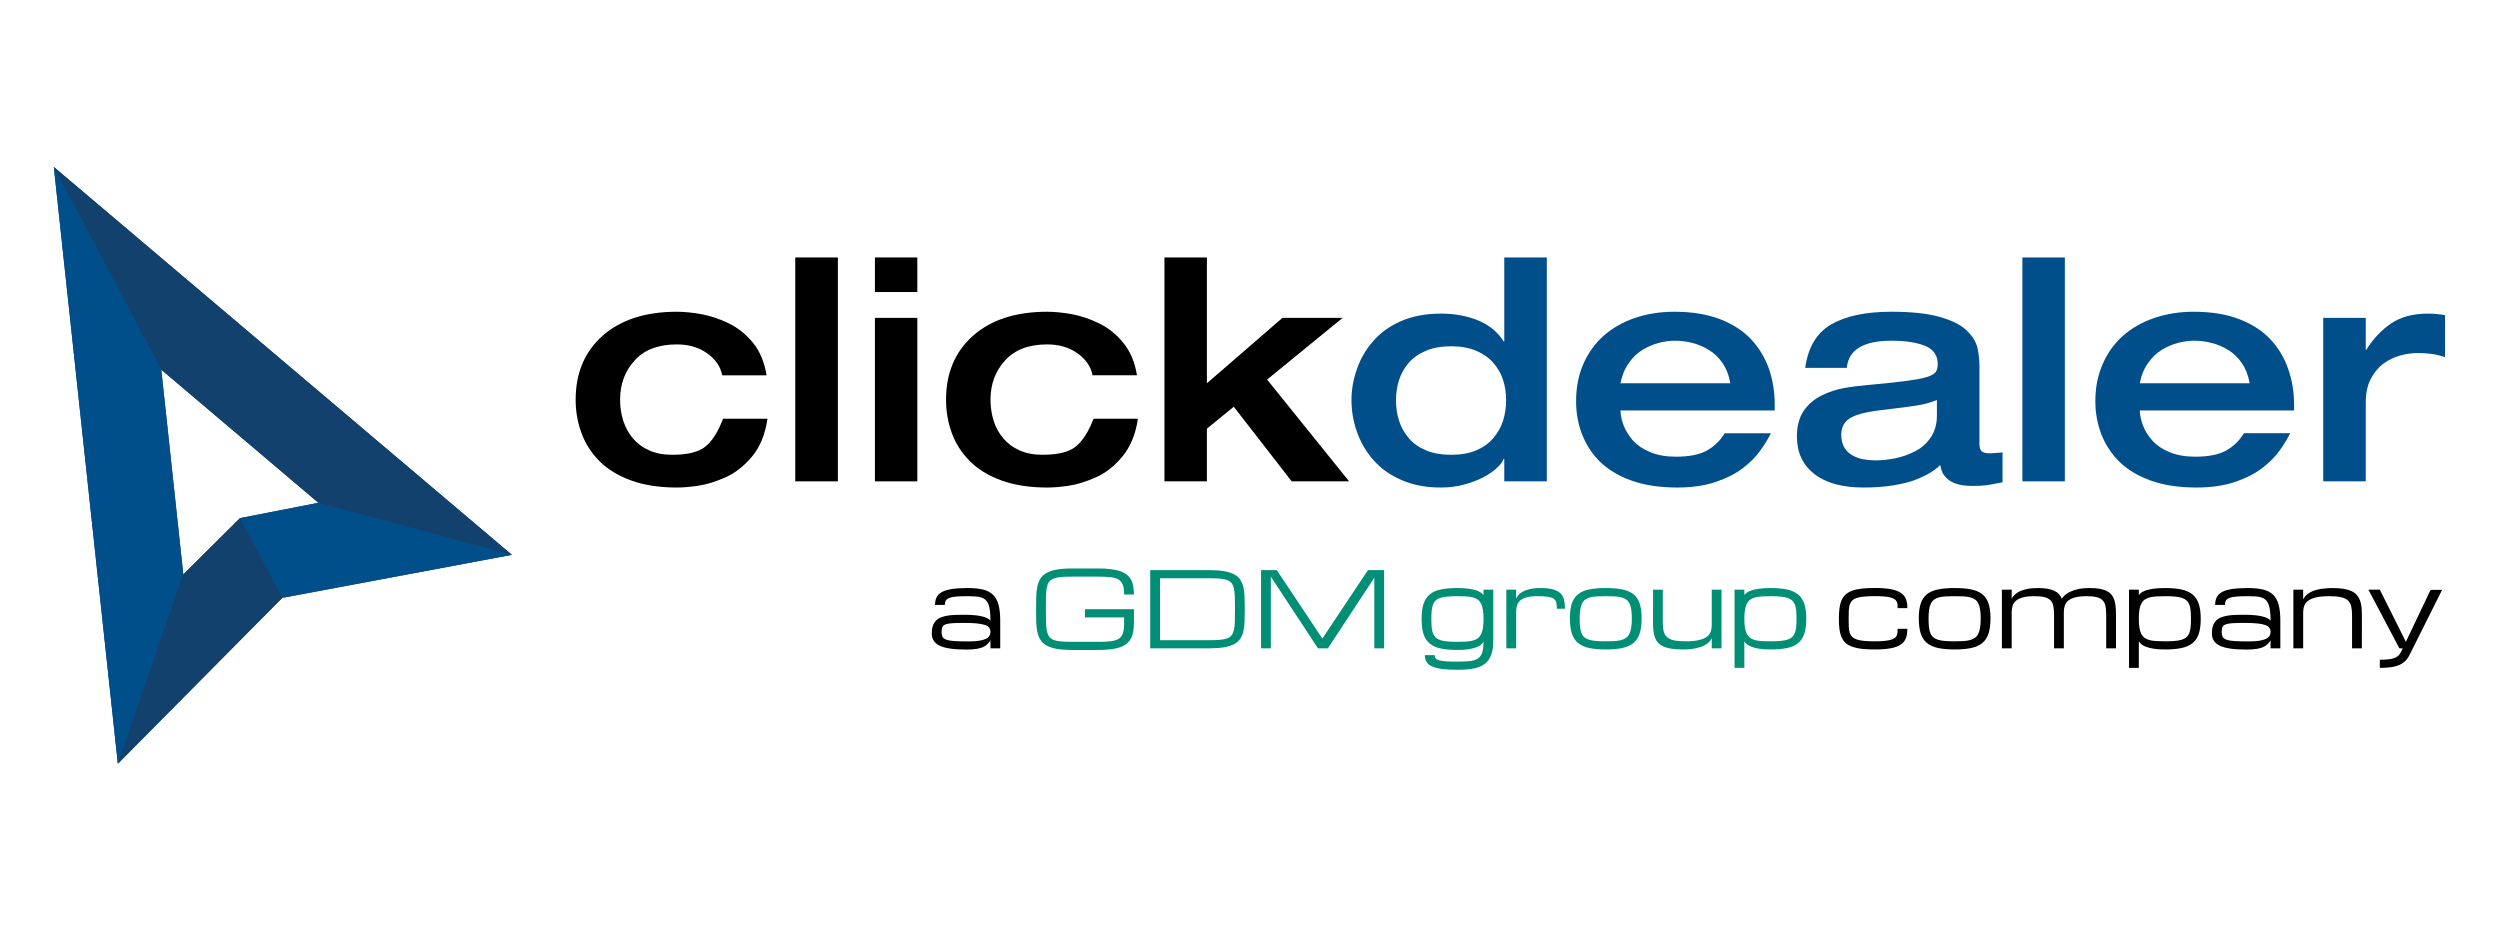 <?xml version="1.0" encoding="UTF-8" standalone="no"?> <svg xmlns:dc="http://purl.org/dc/elements/1.1/" xmlns:cc="http://creativecommons.org/ns#" xmlns:rdf="http://www.w3.org/1999/02/22-rdf-syntax-ns#" xmlns:svg="http://www.w3.org/2000/svg" xmlns="http://www.w3.org/2000/svg" viewBox="0 0 1365.333 509.333" height="509.333" width="1365.333" xml:space="preserve" id="svg2">  <defs id="defs6"> <clipPath id="clipPath18" clipPathUnits="userSpaceOnUse"> <path id="path16" d="M 0,382 H 1024 V 0 H 0 Z"></path> </clipPath> </defs> <g transform="matrix(1.333,0,0,-1.333,0,509.333)" id="g10"> <g id="g12"> <g clip-path="url(#clipPath18)" id="g14"> <g transform="translate(396.482,119.305)" id="g20"> <path id="path22" style="fill:#000000;fill-opacity:1;fill-rule:nonzero;stroke:none" d="M 0,0 C 1.766,0 3.245,0.082 4.435,0.247 5.625,0.413 6.58,0.66 7.304,0.988 8.027,1.319 8.542,1.73 8.847,2.226 9.154,2.719 9.307,3.294 9.307,3.953 9.307,4.612 9.13,5.171 8.775,5.631 8.42,6.091 7.829,6.466 7.001,6.754 6.174,7.041 5.078,7.249 3.714,7.381 2.351,7.51 0.667,7.577 -1.335,7.577 -3.338,7.577 -4.956,7.542 -6.187,7.473 -7.417,7.405 -8.368,7.247 -9.035,7 -9.703,6.752 -10.151,6.39 -10.382,5.909 c -0.229,-0.48 -0.343,-1.132 -0.343,-1.956 0,-0.824 0.121,-1.492 0.365,-2.006 0.243,-0.515 0.741,-0.916 1.492,-1.205 C -8.117,0.454 -7.035,0.26 -5.624,0.155 -4.212,0.053 -2.338,0 0,0 M 9.307,0.462 C 9.265,0.294 8.952,-0.125 8.369,-0.792 7.95,-1.293 7.394,-1.733 6.698,-2.116 6.002,-2.499 5.074,-2.798 3.913,-3.013 2.75,-3.228 1.224,-3.336 -0.668,-3.336 c -2.518,0 -4.667,0.127 -6.448,0.385 -1.781,0.258 -3.234,0.653 -4.36,1.189 -1.128,0.536 -1.951,1.221 -2.473,2.056 -0.522,0.835 -0.783,1.828 -0.783,2.983 0,1.21 0.143,2.236 0.428,3.078 0.284,0.843 0.702,1.547 1.252,2.12 0.55,0.569 1.214,1.013 1.992,1.334 0.779,0.32 1.666,0.563 2.661,0.731 0.995,0.166 2.083,0.272 3.266,0.313 1.182,0.043 2.441,0.062 3.778,0.062 1.904,0 3.498,-0.081 4.778,-0.24 1.279,-0.159 2.326,-0.362 3.14,-0.606 C 7.376,9.826 7.992,9.565 8.41,9.287 8.827,9.009 9.125,8.753 9.307,8.516 c 0,1.557 -0.066,2.885 -0.199,3.985 C 8.977,13.6 8.76,14.518 8.462,15.256 8.162,15.993 7.776,16.58 7.304,17.018 6.83,17.456 6.25,17.787 5.561,18.01 4.874,18.232 4.069,18.375 3.152,18.437 2.233,18.5 1.182,18.53 0,18.53 -1.835,18.53 -3.36,18.485 -4.57,18.396 -5.779,18.305 -6.74,18.127 -7.449,17.863 -8.158,17.6 -8.661,17.233 -8.951,16.767 -9.244,16.302 -9.39,15.692 -9.39,14.941 h -4.006 c 0,1.267 0.226,2.337 0.679,3.214 0.45,0.878 1.202,1.589 2.253,2.139 1.05,0.549 2.431,0.951 4.141,1.199 1.712,0.252 3.82,0.377 6.323,0.377 2.448,0 4.521,-0.201 6.218,-0.604 1.698,-0.406 3.072,-1.115 4.121,-2.129 1.052,-1.016 1.808,-2.383 2.276,-4.102 0.466,-1.717 0.698,-3.891 0.698,-6.519 V -2.836 H 9.307 Z"></path> </g> <g transform="translate(460.565,138.503)" id="g24"> <path id="path26" style="fill:#008e75;fill-opacity:1;fill-rule:nonzero;stroke:none" d="m 0,0 c 0,1.67 -0.182,2.992 -0.544,3.965 -0.362,0.973 -0.958,1.711 -1.793,2.212 -0.835,0.503 -1.934,0.82 -3.298,0.96 -1.364,0.138 -3.046,0.21 -5.05,0.21 H -21.41 c -1.781,0 -3.279,-0.054 -4.496,-0.158 -1.219,-0.104 -2.223,-0.315 -3.016,-0.635 -0.794,-0.321 -1.405,-0.781 -1.836,-1.377 -0.431,-0.599 -0.744,-1.391 -0.939,-2.379 -0.196,-0.988 -0.307,-2.203 -0.334,-3.644 -0.028,-1.438 -0.042,-3.159 -0.042,-5.162 0,-2.005 0.017,-3.726 0.052,-5.165 0.034,-1.439 0.149,-2.654 0.344,-3.642 0.195,-0.989 0.505,-1.781 0.929,-2.378 0.424,-0.598 1.032,-1.058 1.826,-1.379 0.793,-0.32 1.797,-0.531 3.016,-0.635 1.217,-0.103 2.715,-0.157 4.496,-0.157 h 10.746 c 1.559,0 2.901,0.041 4.027,0.125 1.128,0.084 2.088,0.237 2.881,0.46 0.793,0.221 1.431,0.528 1.919,0.917 0.487,0.39 0.867,0.88 1.138,1.471 0.271,0.593 0.455,1.301 0.552,2.128 0.098,0.828 0.147,1.8 0.147,2.913 v 2.002 h -16.068 v 3.34 H 4.006 v -5.342 c 0,-1.338 -0.084,-2.545 -0.25,-3.621 -0.167,-1.079 -0.463,-2.04 -0.888,-2.88 -0.424,-0.84 -0.991,-1.567 -1.7,-2.18 -0.71,-0.613 -1.606,-1.117 -2.692,-1.513 -1.084,-0.396 -2.379,-0.687 -3.882,-0.877 -1.502,-0.188 -3.254,-0.281 -5.258,-0.281 H -21.41 c -2.448,0 -4.51,0.149 -6.188,0.448 -1.675,0.299 -3.056,0.751 -4.141,1.358 -1.085,0.603 -1.923,1.366 -2.514,2.283 -0.592,0.919 -1.022,1.997 -1.295,3.235 -0.271,1.237 -0.427,2.637 -0.469,4.194 -0.042,1.558 -0.063,3.283 -0.063,5.176 0,1.892 0.021,3.615 0.063,5.175 0.042,1.557 0.198,2.956 0.469,4.192 0.273,1.24 0.703,2.317 1.295,3.237 0.591,0.917 1.429,1.678 2.514,2.283 1.085,0.606 2.466,1.057 4.141,1.357 1.678,0.298 3.74,0.449 6.188,0.449 h 10.725 c 2.004,0 3.757,-0.094 5.259,-0.283 C -3.923,10.216 -2.63,9.93 -1.544,9.547 -0.46,9.164 0.441,8.682 1.158,8.098 1.875,7.513 2.444,6.825 2.868,6.031 3.293,5.239 3.589,4.342 3.756,3.339 3.922,2.338 4.006,1.225 4.006,0 Z"></path> </g> <g transform="translate(495.266,119.808)" id="g28"> <path id="path30" style="fill:#008e75;fill-opacity:1;fill-rule:nonzero;stroke:none" d="m 0,0 c 1.767,0 3.262,0.049 4.486,0.146 1.223,0.097 2.233,0.294 3.026,0.593 0.793,0.301 1.405,0.735 1.836,1.307 0.431,0.567 0.748,1.324 0.95,2.262 0.202,0.939 0.32,2.094 0.355,3.463 0.035,1.372 0.052,3.01 0.052,4.917 0,1.904 -0.017,3.542 -0.052,4.914 -0.035,1.369 -0.153,2.523 -0.355,3.463 -0.202,0.938 -0.519,1.694 -0.95,2.263 -0.431,0.57 -1.043,1.005 -1.836,1.305 C 6.719,24.932 5.714,25.13 4.497,25.228 3.279,25.325 1.781,25.375 0,25.375 H -20.012 V 0 Z M -24.018,-3.339 V 28.712 H 0 c 2.448,0 4.51,-0.143 6.187,-0.429 1.676,-0.284 3.06,-0.719 4.153,-1.303 1.091,-0.584 1.933,-1.315 2.524,-2.192 0.592,-0.876 1.023,-1.908 1.294,-3.098 0.271,-1.189 0.431,-2.533 0.48,-4.027 0.049,-1.495 0.073,-3.155 0.073,-4.975 0,-1.825 -0.024,-3.484 -0.073,-4.978 C 14.589,6.215 14.429,4.872 14.158,3.682 13.887,2.494 13.456,1.461 12.864,0.585 12.273,-0.293 11.431,-1.023 10.34,-1.606 9.247,-2.191 7.863,-2.627 6.187,-2.911 4.51,-3.196 2.448,-3.339 0,-3.339 Z"></path> </g> <g transform="translate(520.661,145.85)" id="g32"> <path id="path34" style="fill:#008e75;fill-opacity:1;fill-rule:nonzero;stroke:none" d="M 0,0 V -29.381 H -4.007 V 2.67 H 2.439 L 21.109,-25.377 39.802,2.67 h 6.606 V -29.381 H 42.4 V -0.438 L 23.372,-29.381 h -4.051 z"></path> </g> <g transform="translate(597.117,137.835)" id="g36"> <path id="path38" style="fill:#008e75;fill-opacity:1;fill-rule:nonzero;stroke:none" d="m 0,0 c -1.559,0 -2.904,-0.049 -4.038,-0.146 -1.134,-0.097 -2.097,-0.271 -2.89,-0.521 -0.793,-0.25 -1.435,-0.599 -1.931,-1.042 -0.493,-0.447 -0.876,-1.017 -1.148,-1.712 -0.27,-0.696 -0.451,-1.534 -0.542,-2.514 -0.09,-0.981 -0.135,-2.133 -0.135,-3.455 0,-1.307 0.045,-2.445 0.135,-3.411 0.091,-0.968 0.272,-1.795 0.542,-2.482 0.272,-0.69 0.655,-1.255 1.148,-1.702 0.496,-0.445 1.138,-0.792 1.931,-1.042 0.793,-0.25 1.756,-0.426 2.89,-0.522 1.134,-0.098 2.479,-0.147 4.038,-0.147 1.336,0 2.524,0.032 3.567,0.095 1.044,0.062 1.962,0.2 2.755,0.416 0.793,0.215 1.464,0.53 2.014,0.938 0.549,0.411 0.998,0.961 1.347,1.65 0.347,0.69 0.601,1.543 0.76,2.567 0.161,1.021 0.24,2.257 0.24,3.703 0,1.447 -0.079,2.684 -0.24,3.715 -0.159,1.029 -0.413,1.888 -0.76,2.577 -0.349,0.688 -0.798,1.234 -1.347,1.638 -0.55,0.403 -1.221,0.71 -2.014,0.918 -0.793,0.208 -1.711,0.34 -2.755,0.396 C 2.524,-0.027 1.336,0 0,0 m 14.689,-18.027 c 0,-2.337 -0.262,-4.279 -0.793,-5.824 -0.528,-1.543 -1.376,-2.793 -2.545,-3.745 -1.168,-0.953 -2.685,-1.616 -4.548,-1.992 C 4.938,-29.963 2.67,-30.151 0,-30.151 c -2.504,0 -4.607,0.111 -6.312,0.334 -1.705,0.222 -3.079,0.573 -4.121,1.053 -1.044,0.481 -1.793,1.099 -2.244,1.858 -0.452,0.758 -0.677,1.678 -0.677,2.764 h 4.004 c 0,-0.542 0.144,-0.988 0.429,-1.336 0.284,-0.347 0.783,-0.618 1.493,-0.812 0.709,-0.194 1.664,-0.331 2.867,-0.409 1.205,-0.077 2.724,-0.114 4.561,-0.114 2.004,0 3.686,0.073 5.05,0.22 1.362,0.146 2.463,0.489 3.296,1.031 0.835,0.544 1.432,1.364 1.795,2.464 0.361,1.099 0.542,2.566 0.542,4.402 -0.195,-0.332 -0.503,-0.696 -0.929,-1.084 -0.424,-0.39 -1.042,-0.752 -1.857,-1.087 -0.813,-0.332 -1.86,-0.611 -3.14,-0.835 -1.28,-0.221 -2.864,-0.332 -4.757,-0.332 -2.672,0 -4.938,0.197 -6.803,0.594 -1.863,0.395 -3.381,1.076 -4.549,2.034 -1.169,0.96 -2.016,2.255 -2.546,3.882 -0.529,1.627 -0.793,3.672 -0.793,6.134 0,2.506 0.264,4.578 0.793,6.22 0.53,1.64 1.377,2.941 2.546,3.901 1.168,0.96 2.686,1.634 4.549,2.025 C -4.938,3.146 -2.672,3.34 0,3.34 1.893,3.34 3.477,3.241 4.757,3.047 6.037,2.853 7.084,2.608 7.897,2.317 8.712,2.025 9.33,1.709 9.754,1.367 10.18,1.027 10.488,0.718 10.683,0.439 v 2.234 h 4.006 z"></path> </g> <g transform="translate(637.851,132.683)" id="g40"> <path id="path42" style="fill:#008e75;fill-opacity:1;fill-rule:nonzero;stroke:none" d="m 0,0 c 0,1 -0.073,1.833 -0.22,2.492 -0.146,0.661 -0.49,1.191 -1.033,1.586 -0.542,0.398 -1.346,0.676 -2.409,0.835 -1.065,0.161 -2.515,0.239 -4.353,0.239 -1.793,0 -3.254,-0.155 -4.381,-0.467 -1.126,-0.314 -2.01,-0.756 -2.65,-1.326 -0.641,-0.571 -1.074,-1.254 -1.304,-2.044 -0.229,-0.794 -0.344,-1.677 -0.344,-2.651 v -14.878 h -4.007 V 7.825 h 4.007 v -3.82 c 0.138,0.432 0.396,0.908 0.773,1.431 0.375,0.522 0.945,1.007 1.709,1.46 0.767,0.452 1.757,0.831 2.974,1.137 1.218,0.307 2.738,0.459 4.56,0.459 2.087,0 3.784,-0.184 5.092,-0.554 C -0.278,7.57 0.74,7.028 1.471,6.312 2.2,5.595 2.695,4.708 2.952,3.65 3.21,2.593 3.338,1.377 3.338,0 Z"></path> </g> <g transform="translate(647.198,128.758)" id="g44"> <path id="path46" style="fill:#008e75;fill-opacity:1;fill-rule:nonzero;stroke:none" d="m 0,0 c 0,-1.321 0.049,-2.47 0.146,-3.447 0.097,-0.977 0.283,-1.816 0.553,-2.516 0.271,-0.703 0.651,-1.274 1.136,-1.713 0.488,-0.441 1.128,-0.791 1.921,-1.053 0.793,-0.262 1.757,-0.44 2.89,-0.537 1.134,-0.097 2.48,-0.144 4.039,-0.144 1.335,0 2.527,0.032 3.578,0.094 1.05,0.061 1.968,0.202 2.754,0.421 0.786,0.221 1.456,0.535 2.012,0.94 0.557,0.406 1.005,0.959 1.347,1.661 0.341,0.702 0.592,1.564 0.752,2.589 0.16,1.026 0.239,2.259 0.239,3.705 0,1.416 -0.079,2.624 -0.239,3.62 -0.16,0.998 -0.411,1.833 -0.752,2.507 -0.342,0.674 -0.79,1.207 -1.347,1.6 C 18.473,8.119 17.803,8.414 17.017,8.614 16.231,8.813 15.313,8.94 14.263,8.995 13.212,9.05 12.02,9.077 10.685,9.077 9.348,9.077 8.155,9.05 7.105,8.995 6.055,8.94 5.136,8.813 4.35,8.614 3.564,8.414 2.894,8.119 2.337,7.727 1.781,7.334 1.333,6.801 0.991,6.127 0.649,5.453 0.399,4.618 0.239,3.62 0.079,2.624 0,1.416 0,0 m -4.008,0 c 0,2.44 0.265,4.463 0.794,6.062 0.529,1.601 1.377,2.872 2.546,3.809 1.168,0.938 2.686,1.598 4.55,1.977 1.864,0.379 4.131,0.569 6.803,0.569 2.669,0 4.938,-0.19 6.802,-0.569 1.863,-0.379 3.38,-1.039 4.547,-1.977 1.17,-0.937 2.018,-2.208 2.547,-3.809 C 25.11,4.463 25.374,2.44 25.374,0 c 0,-2.482 -0.264,-4.545 -0.793,-6.186 -0.529,-1.641 -1.377,-2.944 -2.547,-3.912 -1.167,-0.967 -2.684,-1.651 -4.547,-2.052 -1.864,-0.399 -4.133,-0.598 -6.802,-0.598 -2.672,0 -4.939,0.199 -6.803,0.598 -1.864,0.401 -3.382,1.085 -4.55,2.052 -1.169,0.968 -2.017,2.271 -2.546,3.912 -0.529,1.641 -0.794,3.704 -0.794,6.186"></path> </g> <g transform="translate(681.252,140.508)" id="g48"> <path id="path50" style="fill:#008e75;fill-opacity:1;fill-rule:nonzero;stroke:none" d="m 0,0 v -13.226 c 0,-1.474 0.111,-2.716 0.335,-3.729 0.222,-1.012 0.667,-1.828 1.336,-2.449 0.67,-0.62 1.615,-1.067 2.841,-1.343 1.225,-0.274 2.841,-0.413 4.846,-0.413 2.173,0 3.953,0.159 5.338,0.476 1.386,0.316 2.476,0.764 3.269,1.342 0.793,0.579 1.341,1.274 1.639,2.088 0.3,0.812 0.45,1.713 0.45,2.705 V 0 h 4.006 v -24.039 h -4.006 v 4.202 c -0.197,-0.45 -0.524,-0.947 -0.982,-1.491 -0.46,-0.545 -1.149,-1.05 -2.067,-1.515 -0.92,-0.466 -2.108,-0.857 -3.562,-1.177 -1.456,-0.32 -3.263,-0.478 -5.422,-0.478 -1.792,0 -3.332,0.106 -4.616,0.323 -1.286,0.215 -2.377,0.534 -3.273,0.96 -0.897,0.424 -1.615,0.949 -2.157,1.575 -0.542,0.626 -0.959,1.353 -1.252,2.182 -0.291,0.827 -0.486,1.749 -0.584,2.763 -0.096,1.016 -0.146,2.128 -0.146,3.341 L -3.984,0 Z"></path> </g> <g transform="translate(725.345,137.835)" id="g52"> <path id="path54" style="fill:#008e75;fill-opacity:1;fill-rule:nonzero;stroke:none" d="m 0,0 c -1.335,0 -2.524,-0.033 -3.568,-0.102 -1.044,-0.069 -1.961,-0.21 -2.754,-0.423 -0.793,-0.213 -1.465,-0.523 -2.015,-0.929 -0.549,-0.405 -0.997,-0.949 -1.345,-1.63 -0.349,-0.681 -0.603,-1.523 -0.762,-2.528 -0.16,-1.005 -0.24,-2.206 -0.24,-3.609 0,-1.418 0.08,-2.634 0.24,-3.652 0.159,-1.019 0.413,-1.87 0.762,-2.55 0.348,-0.681 0.796,-1.223 1.345,-1.63 0.55,-0.407 1.222,-0.715 2.015,-0.927 0.793,-0.213 1.71,-0.352 2.754,-0.414 1.044,-0.061 2.233,-0.093 3.568,-0.093 1.558,0 2.904,0.047 4.037,0.144 1.134,0.097 2.098,0.269 2.89,0.516 0.793,0.248 1.437,0.592 1.931,1.032 0.493,0.44 0.876,1.002 1.148,1.682 0.27,0.679 0.451,1.5 0.542,2.455 0.09,0.956 0.135,2.081 0.135,3.374 0,1.292 -0.045,2.421 -0.135,3.383 -0.091,0.964 -0.272,1.79 -0.542,2.477 C 9.734,-2.736 9.351,-2.173 8.858,-1.732 8.364,-1.291 7.72,-0.941 6.927,-0.68 6.135,-0.418 5.171,-0.241 4.037,-0.144 2.904,-0.047 1.558,0 0,0 m 0,3.34 c 2.671,0 4.938,-0.2 6.803,-0.6 1.863,-0.401 3.381,-1.085 4.549,-2.049 1.169,-0.965 2.015,-2.259 2.545,-3.879 0.529,-1.623 0.793,-3.655 0.793,-6.096 0,-2.441 -0.264,-4.467 -0.793,-6.081 -0.53,-1.614 -1.376,-2.898 -2.545,-3.853 -1.168,-0.954 -2.686,-1.627 -4.549,-2.019 -1.865,-0.392 -4.132,-0.588 -6.803,-0.588 -1.905,0 -3.499,0.112 -4.778,0.332 -1.281,0.222 -2.327,0.501 -3.141,0.835 -0.814,0.335 -1.433,0.695 -1.857,1.08 -0.425,0.385 -0.727,0.749 -0.908,1.091 V -29.38 H -14.69 V 2.673 h 4.006 V 0.439 c 0.181,0.279 0.483,0.588 0.908,0.928 0.424,0.342 1.043,0.658 1.857,0.95 0.814,0.291 1.86,0.536 3.141,0.73 C -3.499,3.241 -1.905,3.34 0,3.34"></path> </g> <g transform="translate(753.39,128.551)" id="g56"> <path id="path58" style="fill:#000000;fill-opacity:1;fill-rule:nonzero;stroke:none" d="m 0,0 c 0,1.655 0.084,3.117 0.251,4.388 0.167,1.268 0.461,2.373 0.886,3.31 0.423,0.94 0.994,1.723 1.709,2.349 0.717,0.627 1.62,1.136 2.712,1.522 1.09,0.387 2.386,0.661 3.888,0.827 1.502,0.166 3.254,0.249 5.255,0.249 2.673,0 4.874,-0.164 6.6,-0.492 1.725,-0.326 3.09,-0.827 4.093,-1.502 1.002,-0.673 1.697,-1.529 2.087,-2.566 0.39,-1.037 0.585,-2.271 0.585,-3.705 h -4.005 c 0,0.516 -0.015,0.996 -0.042,1.44 C 23.99,6.268 23.89,6.669 23.716,7.031 23.542,7.393 23.267,7.716 22.89,8.001 22.514,8.287 21.979,8.525 21.282,8.722 20.586,8.917 19.705,9.063 18.639,9.161 17.573,9.257 16.262,9.307 14.701,9.307 12.919,9.307 11.418,9.245 10.199,9.12 8.981,8.996 7.975,8.793 7.182,8.512 6.388,8.229 5.774,7.852 5.344,7.377 4.913,6.901 4.598,6.319 4.403,5.634 4.208,4.944 4.094,4.138 4.06,3.209 4.024,2.28 4.007,1.21 4.007,0 c 0,-1.183 0.017,-2.231 0.053,-3.146 0.034,-0.916 0.148,-1.713 0.343,-2.395 0.195,-0.681 0.51,-1.254 0.941,-1.723 0.43,-0.466 1.044,-0.844 1.838,-1.133 0.793,-0.291 1.799,-0.496 3.017,-0.621 1.219,-0.124 2.72,-0.185 4.502,-0.185 1.561,0 2.872,0.053 3.938,0.161 1.066,0.106 1.947,0.26 2.643,0.461 0.697,0.2 1.232,0.448 1.608,0.742 0.377,0.293 0.652,0.631 0.826,1.013 0.174,0.381 0.274,0.801 0.303,1.263 0.027,0.46 0.042,0.958 0.042,1.494 h 4.005 c 0,-1.461 -0.195,-2.728 -0.585,-3.798 -0.39,-1.072 -1.085,-1.952 -2.087,-2.64 -1.003,-0.689 -2.368,-1.201 -4.093,-1.534 -1.726,-0.334 -3.927,-0.5 -6.6,-0.5 -2.001,0 -3.753,0.084 -5.255,0.252 -1.502,0.168 -2.798,0.446 -3.888,0.831 -1.092,0.387 -1.995,0.895 -2.712,1.524 C 2.131,-9.302 1.56,-8.522 1.137,-7.597 0.712,-6.672 0.418,-5.58 0.251,-4.323 0.084,-3.069 0,-1.628 0,0"></path> </g> <g transform="translate(790.136,128.758)" id="g60"> <path id="path62" style="fill:#000000;fill-opacity:1;fill-rule:nonzero;stroke:none" d="M 0,0 C 0,-1.321 0.049,-2.47 0.146,-3.447 0.243,-4.424 0.429,-5.263 0.699,-5.963 0.97,-6.666 1.35,-7.237 1.835,-7.676 2.323,-8.117 2.963,-8.467 3.757,-8.729 4.55,-8.991 5.513,-9.169 6.646,-9.266 7.78,-9.363 9.126,-9.41 10.685,-9.41 c 1.335,0 2.527,0.032 3.578,0.094 1.05,0.061 1.968,0.202 2.755,0.421 0.785,0.221 1.456,0.535 2.012,0.94 0.556,0.406 1.004,0.959 1.346,1.661 0.342,0.702 0.592,1.564 0.752,2.589 0.16,1.026 0.239,2.259 0.239,3.705 0,1.416 -0.079,2.624 -0.239,3.62 -0.16,0.998 -0.41,1.833 -0.752,2.507 -0.342,0.674 -0.79,1.207 -1.346,1.6 C 18.474,8.119 17.803,8.414 17.018,8.614 16.231,8.813 15.313,8.94 14.263,8.995 13.212,9.05 12.02,9.077 10.685,9.077 9.348,9.077 8.155,9.05 7.105,8.995 6.055,8.94 5.136,8.813 4.351,8.614 3.564,8.414 2.894,8.119 2.338,7.727 1.781,7.334 1.333,6.801 0.991,6.127 0.649,5.453 0.399,4.618 0.239,3.62 0.079,2.624 0,1.416 0,0 m -4.008,0 c 0,2.44 0.265,4.463 0.794,6.062 0.529,1.601 1.377,2.872 2.547,3.809 1.167,0.938 2.685,1.598 4.549,1.977 1.864,0.379 4.131,0.569 6.803,0.569 2.669,0 4.938,-0.19 6.802,-0.569 1.863,-0.379 3.38,-1.039 4.547,-1.977 1.17,-0.937 2.018,-2.208 2.547,-3.809 C 25.11,4.463 25.375,2.44 25.375,0 c 0,-2.482 -0.265,-4.545 -0.794,-6.186 -0.529,-1.641 -1.377,-2.944 -2.547,-3.912 -1.167,-0.967 -2.684,-1.651 -4.547,-2.052 -1.864,-0.399 -4.133,-0.598 -6.802,-0.598 -2.672,0 -4.939,0.199 -6.803,0.598 -1.864,0.401 -3.382,1.085 -4.549,2.052 -1.17,0.968 -2.018,2.271 -2.547,3.912 -0.529,1.641 -0.794,3.704 -0.794,6.186"></path> </g> <g transform="translate(845.559,116.469)" id="g64"> <path id="path66" style="fill:#000000;fill-opacity:1;fill-rule:nonzero;stroke:none" d="m 0,0 h -4.006 v 13.563 c 0,1.446 -0.093,2.667 -0.283,3.663 -0.187,0.993 -0.568,1.797 -1.147,2.409 -0.577,0.612 -1.389,1.054 -2.441,1.325 -1.049,0.271 -2.431,0.406 -4.141,0.406 -1.878,0 -3.423,-0.155 -4.632,-0.468 -1.212,-0.313 -2.165,-0.752 -2.86,-1.315 -0.695,-0.563 -1.179,-1.241 -1.451,-2.034 -0.27,-0.793 -0.406,-1.677 -0.406,-2.651 V 0 h -4.007 v 24.039 h 4.007 V 20.24 c 0.013,0.043 0.077,0.181 0.187,0.417 0.111,0.237 0.31,0.519 0.596,0.846 0.283,0.326 0.675,0.678 1.167,1.054 0.495,0.376 1.134,0.723 1.922,1.044 0.785,0.319 1.734,0.584 2.847,0.792 1.113,0.209 2.434,0.313 3.964,0.313 1.503,0 2.807,-0.093 3.913,-0.281 1.106,-0.19 2.052,-0.468 2.837,-0.835 0.787,-0.368 1.426,-0.828 1.92,-1.378 0.494,-0.55 0.888,-1.178 1.18,-1.888 0.236,0.375 0.605,0.814 1.106,1.315 0.501,0.501 1.2,0.981 2.097,1.439 0.898,0.459 2.02,0.846 3.369,1.157 1.35,0.315 2.998,0.471 4.947,0.471 1.598,0 2.973,-0.108 4.121,-0.323 1.147,-0.216 2.117,-0.536 2.91,-0.96 0.794,-0.426 1.431,-0.95 1.909,-1.576 0.48,-0.626 0.85,-1.353 1.106,-2.181 0.258,-0.827 0.428,-1.752 0.512,-2.775 0.084,-1.023 0.125,-2.132 0.125,-3.328 V 0 h -4.007 v 13.563 c 0,1.446 -0.093,2.667 -0.281,3.663 -0.186,0.993 -0.57,1.797 -1.146,2.409 -0.58,0.612 -1.393,1.054 -2.443,1.325 -1.051,0.271 -2.43,0.406 -4.142,0.406 -1.878,0 -3.422,-0.155 -4.632,-0.468 C 3.507,20.585 2.554,20.146 1.857,19.583 1.163,19.02 0.679,18.342 0.408,17.549 0.135,16.756 0,15.872 0,14.898 Z"></path> </g> <g transform="translate(886.959,137.835)" id="g68"> <path id="path70" style="fill:#000000;fill-opacity:1;fill-rule:nonzero;stroke:none" d="m 0,0 c -1.335,0 -2.524,-0.033 -3.568,-0.102 -1.044,-0.069 -1.961,-0.21 -2.754,-0.423 -0.793,-0.213 -1.465,-0.523 -2.015,-0.929 -0.549,-0.405 -0.997,-0.949 -1.345,-1.63 -0.349,-0.681 -0.603,-1.523 -0.762,-2.528 -0.16,-1.005 -0.24,-2.206 -0.24,-3.609 0,-1.418 0.08,-2.634 0.24,-3.652 0.159,-1.019 0.413,-1.87 0.762,-2.55 0.348,-0.681 0.796,-1.223 1.345,-1.63 0.55,-0.407 1.222,-0.715 2.015,-0.927 0.793,-0.213 1.71,-0.352 2.754,-0.414 1.044,-0.061 2.233,-0.093 3.568,-0.093 1.557,0 2.904,0.047 4.037,0.144 1.134,0.097 2.098,0.269 2.89,0.516 0.793,0.248 1.437,0.592 1.93,1.032 0.494,0.44 0.877,1.002 1.149,1.682 0.27,0.679 0.451,1.5 0.542,2.455 0.09,0.956 0.135,2.081 0.135,3.374 0,1.292 -0.045,2.421 -0.135,3.383 -0.091,0.964 -0.272,1.79 -0.542,2.477 C 9.734,-2.736 9.351,-2.173 8.857,-1.732 8.364,-1.291 7.72,-0.941 6.927,-0.68 6.135,-0.418 5.171,-0.241 4.037,-0.144 2.904,-0.047 1.557,0 0,0 m 0,3.34 c 2.671,0 4.938,-0.2 6.803,-0.6 1.863,-0.401 3.381,-1.085 4.549,-2.049 1.169,-0.965 2.016,-2.259 2.545,-3.879 0.53,-1.623 0.793,-3.655 0.793,-6.096 0,-2.441 -0.263,-4.467 -0.793,-6.081 -0.529,-1.614 -1.376,-2.898 -2.545,-3.853 -1.168,-0.954 -2.686,-1.627 -4.549,-2.019 -1.865,-0.392 -4.132,-0.588 -6.803,-0.588 -1.905,0 -3.499,0.112 -4.777,0.332 -1.282,0.222 -2.328,0.501 -3.142,0.835 -0.814,0.335 -1.433,0.695 -1.856,1.08 -0.426,0.385 -0.729,0.749 -0.909,1.091 V -29.38 h -4.007 V 2.673 h 4.007 V 0.439 c 0.18,0.279 0.483,0.588 0.909,0.928 0.423,0.342 1.042,0.658 1.856,0.95 0.814,0.291 1.86,0.536 3.142,0.73 C -3.499,3.241 -1.905,3.34 0,3.34"></path> </g> <g transform="translate(920.949,119.305)" id="g72"> <path id="path74" style="fill:#000000;fill-opacity:1;fill-rule:nonzero;stroke:none" d="M 0,0 C 1.767,0 3.246,0.082 4.437,0.247 5.625,0.413 6.582,0.66 7.306,0.988 8.027,1.319 8.543,1.73 8.848,2.226 9.155,2.719 9.309,3.294 9.309,3.953 9.309,4.612 9.131,5.171 8.776,5.631 8.421,6.091 7.83,6.466 7.002,6.754 6.175,7.041 5.079,7.249 3.715,7.381 2.353,7.51 0.668,7.577 -1.334,7.577 -3.337,7.577 -4.955,7.542 -6.186,7.473 -7.416,7.405 -8.366,7.247 -9.034,7 -9.701,6.752 -10.15,6.39 -10.381,5.909 c -0.228,-0.48 -0.343,-1.132 -0.343,-1.956 0,-0.824 0.12,-1.492 0.365,-2.006 0.244,-0.515 0.742,-0.916 1.493,-1.205 C -8.115,0.454 -7.034,0.26 -5.623,0.155 -4.211,0.053 -2.337,0 0,0 M 9.309,0.462 C 9.267,0.294 8.953,-0.125 8.37,-0.792 7.951,-1.293 7.395,-1.733 6.699,-2.116 6.004,-2.499 5.074,-2.798 3.914,-3.013 2.752,-3.228 1.225,-3.336 -0.666,-3.336 c -2.519,0 -4.668,0.127 -6.449,0.385 -1.781,0.258 -3.234,0.653 -4.361,1.189 -1.127,0.536 -1.95,1.221 -2.472,2.056 -0.522,0.835 -0.782,1.828 -0.782,2.983 0,1.21 0.142,2.236 0.427,3.078 0.284,0.843 0.702,1.547 1.252,2.12 0.549,0.569 1.214,1.013 1.993,1.334 0.778,0.32 1.665,0.563 2.661,0.731 0.994,0.166 2.083,0.272 3.265,0.313 1.183,0.043 2.441,0.062 3.778,0.062 1.904,0 3.498,-0.081 4.778,-0.24 C 4.703,10.516 5.75,10.313 6.564,10.069 7.378,9.826 7.993,9.565 8.411,9.287 8.828,9.009 9.126,8.753 9.309,8.516 c 0,1.557 -0.067,2.885 -0.2,3.985 C 8.978,13.6 8.762,14.518 8.463,15.256 8.163,15.993 7.776,16.58 7.306,17.018 6.831,17.456 6.251,17.787 5.562,18.01 4.875,18.232 4.07,18.375 3.153,18.437 2.234,18.5 1.183,18.53 0,18.53 c -1.835,0 -3.358,-0.045 -4.568,-0.134 -1.21,-0.091 -2.17,-0.269 -2.879,-0.533 -0.71,-0.263 -1.212,-0.63 -1.504,-1.096 -0.292,-0.465 -0.438,-1.075 -0.438,-1.826 h -4.007 c 0,1.267 0.227,2.337 0.679,3.214 0.451,0.878 1.203,1.589 2.254,2.139 1.05,0.549 2.432,0.951 4.141,1.199 1.712,0.252 3.82,0.377 6.322,0.377 2.449,0 4.522,-0.201 6.22,-0.604 1.697,-0.406 3.071,-1.115 4.121,-2.129 1.051,-1.016 1.807,-2.383 2.275,-4.102 0.465,-1.717 0.697,-3.891 0.697,-6.519 V -2.836 H 9.309 Z"></path> </g> <g transform="translate(963.644,116.469)" id="g76"> <path id="path78" style="fill:#000000;fill-opacity:1;fill-rule:nonzero;stroke:none" d="m 0,0 v 13.354 c 0,1.489 -0.111,2.744 -0.334,3.766 -0.223,1.023 -0.667,1.848 -1.337,2.474 -0.667,0.625 -1.612,1.077 -2.837,1.355 -1.224,0.279 -2.837,0.417 -4.841,0.417 -2.17,0 -3.947,-0.16 -5.332,-0.478 -1.383,-0.322 -2.471,-0.774 -3.264,-1.357 -0.793,-0.584 -1.339,-1.287 -1.639,-2.108 -0.298,-0.82 -0.448,-1.733 -0.448,-2.734 V 0 h -4.008 v 24.039 h 4.008 v -4.008 c 0.292,0.682 0.71,1.27 1.251,1.764 0.544,0.493 1.155,0.914 1.837,1.263 0.682,0.347 1.42,0.629 2.212,0.845 0.794,0.215 1.586,0.382 2.379,0.501 0.792,0.117 1.561,0.198 2.306,0.239 0.743,0.041 1.421,0.063 2.034,0.063 1.781,0 3.315,-0.111 4.601,-0.334 1.287,-0.223 2.38,-0.549 3.276,-0.98 0.897,-0.432 1.618,-0.968 2.159,-1.607 0.543,-0.64 0.963,-1.381 1.264,-2.222 0.299,-0.842 0.496,-1.782 0.595,-2.818 0.096,-1.036 0.144,-2.167 0.144,-3.391 L 4.007,0 Z"></path> </g> <g transform="translate(970.342,140.508)" id="g80"> <path id="path82" style="fill:#000000;fill-opacity:1;fill-rule:nonzero;stroke:none" d="m 0,0 4.673,-0.001 10.684,-21.364 10.117,21.291 h 4.722 l -12.03,-24.039 -0.676,-1.342 c -0.318,-0.663 -0.643,-1.292 -0.972,-1.883 -0.33,-0.59 -0.712,-1.128 -1.152,-1.612 -0.44,-0.486 -0.958,-0.919 -1.554,-1.3 -0.597,-0.383 -1.31,-0.706 -2.137,-0.974 -0.828,-0.265 -1.812,-0.47 -2.952,-0.612 -1.142,-0.146 -2.492,-0.217 -4.048,-0.217 v 3.338 c 1.335,0 2.462,0.053 3.379,0.157 0.919,0.105 1.687,0.258 2.307,0.46 0.618,0.202 1.117,0.443 1.491,0.719 0.377,0.28 0.689,0.592 0.941,0.94 0.249,0.347 0.47,0.719 0.66,1.115 0.19,0.394 0.393,0.816 0.61,1.268 l -1.375,0.017 z"></path> </g> <g transform="translate(277.31,182.355)" id="g84"> <path id="path86" style="fill:#000000;fill-opacity:1;fill-rule:nonzero;stroke:none" d="m 0,0 c 2.431,0 5.312,0.231 8.582,0.699 3.282,0.469 7.001,1.581 11.062,3.342 4.095,1.769 7.772,4.655 11.117,8.593 3.311,3.967 5.439,9.155 6.376,15.552 H 18.915 C 16.922,22.864 14.546,19.074 11.728,16.821 8.989,14.537 4.424,13.416 -1.889,13.416 c -3.61,0 -6.774,0.592 -9.456,1.811 -2.759,1.22 -4.931,2.895 -6.719,4.981 -1.745,2.128 -3.062,4.532 -3.933,7.266 -0.848,2.748 -1.257,5.573 -1.257,8.526 0,6.31 1.946,11.686 5.966,16.061 3.913,4.37 9.721,6.572 17.288,6.572 4.868,0 9.046,-1.219 12.46,-3.673 3.43,-2.454 5.439,-5.431 6.123,-8.98 h 18.17 c -0.859,5.309 -2.681,9.733 -5.461,13.199 -2.844,3.503 -6.151,6.181 -9.929,8.03 -3.778,1.856 -7.524,3.11 -11.183,3.795 -3.663,0.658 -7.06,1.014 -10.18,1.014 -12.821,0 -22.935,-3.247 -30.377,-9.79 C -37.743,55.713 -41.463,46.951 -41.463,36 c 0,-4.795 0.776,-9.338 2.377,-13.636 1.525,-4.274 3.999,-8.116 7.31,-11.496 3.345,-3.371 7.651,-6.01 13.023,-7.969 C -13.438,0.966 -7.161,0 0,0"></path> </g> <path id="path88" style="fill:#000000;fill-opacity:1;fill-rule:nonzero;stroke:none" d="m 343.279,276.613 h -17.458 v -91.732 h 17.458 z"></path> <path id="path90" style="fill:#000000;fill-opacity:1;fill-rule:nonzero;stroke:none" d="m 375.828,276.613 h -17.372 v -14.166 h 17.372 z"></path> <path id="path92" style="fill:#000000;fill-opacity:1;fill-rule:nonzero;stroke:none" d="m 375.828,251.861 h -17.372 v -66.98 h 17.372 z"></path> <g transform="translate(440.776,199.176)" id="g94"> <path id="path96" style="fill:#000000;fill-opacity:1;fill-rule:nonzero;stroke:none" d="m 0,0 c -2.754,-2.284 -7.313,-3.406 -13.655,-3.406 -3.59,0 -6.716,0.593 -9.432,1.811 -2.723,1.22 -4.935,2.896 -6.691,4.982 -1.777,2.128 -3.126,4.532 -3.939,7.265 -0.836,2.749 -1.243,5.574 -1.243,8.527 0,6.309 1.967,11.686 5.97,16.06 3.936,4.371 9.68,6.573 17.267,6.573 4.845,0 9.032,-1.219 12.438,-3.673 3.434,-2.454 5.473,-5.431 6.125,-8.98 h 18.208 c -0.836,5.309 -2.722,9.733 -5.523,13.199 -2.817,3.502 -6.104,6.181 -9.94,8.03 -3.74,1.856 -7.492,3.11 -11.145,3.795 -3.669,0.657 -7.063,1.014 -10.163,1.014 -12.827,0 -22.931,-3.248 -30.36,-9.791 -7.365,-6.514 -11.094,-15.277 -11.094,-26.227 0,-4.795 0.785,-9.338 2.35,-13.637 1.541,-4.273 4.001,-8.116 7.346,-11.496 3.304,-3.37 7.65,-6.009 13.023,-7.968 5.303,-1.933 11.586,-2.899 18.735,-2.899 2.434,0 5.295,0.231 8.597,0.699 3.276,0.469 7.004,1.581 11.065,3.342 4.078,1.768 7.797,4.655 11.082,8.593 3.305,3.966 5.473,9.154 6.411,15.552 H 7.244 C 5.216,6.043 2.783,2.252 0,0"></path> </g> <g transform="translate(494.472,206.472)" id="g98"> <path id="path100" style="fill:#000000;fill-opacity:1;fill-rule:nonzero;stroke:none" d="M 0,0 11.001,8.98 34.743,-21.591 H 58.261 L 24.656,20.113 55.604,45.389 H 30.948 L 0,18.596 V 70.142 H -17.395 V -21.591 H 0 Z"></path> </g> <g transform="translate(573.198,226.387)" id="g102"> <path id="path104" style="fill:#014f8a;fill-opacity:1;fill-rule:nonzero;stroke:none" d="m 0,0 c 0.839,2.652 2.181,5.012 3.991,7.084 1.779,2.066 4.153,3.726 7.057,4.938 2.877,1.205 6.347,1.816 10.306,1.816 3.879,0 7.288,-0.611 10.192,-1.816 2.875,-1.212 5.248,-2.872 7.036,-4.938 1.808,-2.072 3.186,-4.405 4.021,-7.01 0.849,-2.639 1.256,-5.387 1.256,-8.339 0,-2.967 -0.407,-5.747 -1.256,-8.403 -0.835,-2.657 -2.213,-5.028 -4.021,-7.156 -1.788,-2.109 -4.101,-3.761 -7.005,-4.982 -2.875,-1.218 -6.28,-1.811 -10.223,-1.811 -3.959,0 -7.429,0.593 -10.306,1.811 -2.904,1.221 -5.278,2.873 -7.057,4.982 -1.81,2.128 -3.152,4.499 -3.991,7.156 -0.845,2.656 -1.254,5.436 -1.254,8.403 0,2.838 0.409,5.609 1.254,8.265 m -10.505,-32.772 c 3.029,-3.47 6.877,-6.195 11.567,-8.203 4.587,-2.041 9.959,-3.057 16.148,-3.057 3.276,0 6.399,0.405 9.398,1.198 2.944,0.803 5.626,1.795 7.965,3.031 2.31,1.22 4.153,2.518 5.592,3.877 1.441,1.327 2.35,2.529 2.655,3.637 h 0.284 v -9.217 H 60.536 V 50.227 H 43.104 V 15.87 H 42.82 c -2.468,3.874 -5.937,6.713 -10.467,8.585 -4.547,1.832 -9.621,2.771 -15.143,2.771 -6.189,0 -11.561,-1.007 -16.273,-3.015 -4.686,-2.032 -8.463,-4.75 -11.442,-8.158 -3.058,-3.419 -5.238,-7.234 -6.717,-11.446 -1.523,-4.203 -2.272,-8.5 -2.272,-12.872 0,-4.465 0.749,-8.812 2.272,-13.027 1.479,-4.214 3.694,-8.047 6.717,-11.48"></path> </g> <g transform="translate(663.909,225.067)" id="g106"> <path id="path108" style="fill:#014f8a;fill-opacity:1;fill-rule:nonzero;stroke:none" d="m 0,0 c 0.655,3.268 1.812,6.066 3.472,8.344 1.523,2.262 3.432,4.033 5.56,5.361 2.187,1.291 4.38,2.247 6.615,2.826 2.288,0.607 4.525,0.903 6.716,0.903 2.374,0 4.687,-0.296 7.063,-0.903 2.374,-0.579 4.623,-1.563 6.838,-2.904 2.212,-1.346 4.06,-3.144 5.6,-5.437 C 43.427,5.926 44.482,3.189 44.986,0 Z m 53.609,17.937 c -3.319,3.544 -7.601,6.292 -12.838,8.341 -5.283,2.013 -11.492,3.027 -18.632,3.027 -5.926,0 -11.363,-0.875 -16.357,-2.59 -4.971,-1.718 -9.248,-4.187 -12.842,-7.388 -3.532,-3.224 -6.271,-7.079 -8.244,-11.636 -1.94,-4.543 -2.875,-9.548 -2.875,-15.027 0,-4.622 0.746,-9.042 2.313,-13.248 1.624,-4.232 3.96,-7.994 7.244,-11.322 3.31,-3.328 7.625,-5.948 13.006,-7.907 5.36,-1.934 11.609,-2.9 18.854,-2.9 6.004,0 11.217,0.763 15.783,2.28 4.466,1.514 8.18,3.421 11.145,5.671 2.941,2.279 5.289,4.62 7.002,7.023 1.719,2.397 3.218,4.813 4.498,7.27 H 42.711 c -1.94,-3.124 -4.38,-5.483 -7.405,-7.146 -2.976,-1.623 -7.134,-2.464 -12.596,-2.464 -4.034,0 -7.532,0.63 -10.431,1.826 -3.002,1.221 -5.317,2.798 -7.036,4.672 -1.676,1.909 -2.988,3.94 -3.864,6.09 -0.851,2.142 -1.316,4.252 -1.379,6.36 h 63.194 v 2.546 c 0,5.12 -0.812,9.936 -2.34,14.464 -1.601,4.483 -3.972,8.511 -7.245,12.058"></path> </g> <g transform="translate(793.555,211.795)" id="g110"> <path id="path112" style="fill:#014f8a;fill-opacity:1;fill-rule:nonzero;stroke:none" d="m 0,0 c 0,-3.438 -0.851,-6.386 -2.475,-8.841 -1.621,-2.439 -3.752,-4.344 -6.344,-5.695 -2.56,-1.327 -5.242,-2.302 -8.12,-2.909 -2.87,-0.578 -5.583,-0.872 -8.181,-0.872 -1.748,0 -3.368,0.137 -4.97,0.435 -1.589,0.293 -3.088,0.827 -4.467,1.59 -1.398,0.75 -2.496,1.826 -3.347,3.217 -0.868,1.38 -1.278,3.126 -1.278,5.253 0,2.918 1.093,5.182 3.409,6.683 2.278,1.53 6.555,2.656 12.928,3.406 7.122,0.84 12.129,1.499 14.998,1.955 C -4.969,4.699 -2.348,5.45 0,6.434 Z m 26.892,-27.298 v 12.256 c -0.557,-0.092 -1.466,-0.151 -2.683,-0.233 -1.156,-0.111 -2.154,-0.143 -2.968,-0.143 -1.069,0 -1.943,0.239 -2.693,0.689 -0.75,0.469 -1.121,1.511 -1.121,3.125 v 31.692 c 0,2.955 -0.319,5.625 -0.88,7.951 -0.617,2.372 -2.059,4.665 -4.369,6.886 -2.313,2.249 -5.963,4.079 -10.936,5.499 -4.968,1.438 -11.592,2.154 -19.831,2.154 -10.528,0 -18.807,-1.735 -24.711,-5.187 -5.944,-3.438 -9.499,-9.384 -10.655,-17.803 h 17.062 c 0.65,7.403 6.778,11.119 18.304,11.119 5.805,0 10.453,-0.749 13.84,-2.139 3.408,-1.435 5.093,-3.939 5.093,-7.482 0,-1.339 -0.283,-2.425 -0.846,-3.218 -0.629,-0.813 -1.788,-1.479 -3.573,-2.026 -1.745,-0.538 -4.308,-1.034 -7.651,-1.502 -3.307,-0.456 -8.49,-1.036 -15.586,-1.687 h -0.122 c -4.121,-0.361 -7.687,-0.8 -10.655,-1.344 -2.997,-0.542 -6.024,-1.528 -8.988,-2.967 -3,-1.438 -5.5,-3.52 -7.408,-6.248 -1.908,-2.751 -2.875,-6.28 -2.875,-10.559 0,-6.577 2.373,-11.701 7.122,-15.418 4.744,-3.701 11.466,-5.557 20.148,-5.557 4.537,0 8.657,0.294 12.216,0.892 3.686,0.578 6.69,1.351 9.185,2.324 2.501,0.983 4.53,1.954 6.068,2.922 1.551,0.968 2.93,1.998 3.985,3.096 0.197,-1.035 0.441,-1.94 0.764,-2.782 0.332,-0.849 0.96,-1.735 1.892,-2.658 0.912,-0.934 2.251,-1.685 3.973,-2.281 1.748,-0.594 3.899,-0.856 6.495,-0.856 2.13,0 3.899,0.074 5.378,0.235 1.499,0.172 3.187,0.483 5.116,0.888 0.871,0.186 1.499,0.293 1.91,0.362"></path> </g> <path id="path114" style="fill:#014f8a;fill-opacity:1;fill-rule:nonzero;stroke:none" d="M 845.97,276.613 H 828.575 V 184.881 H 845.97 Z"></path> <g transform="translate(880.116,233.412)" id="g116"> <path id="path118" style="fill:#014f8a;fill-opacity:1;fill-rule:nonzero;stroke:none" d="m 0,0 c 1.528,2.262 3.438,4.033 5.583,5.361 2.153,1.29 4.346,2.246 6.621,2.826 2.29,0.607 4.566,0.903 6.716,0.903 2.351,0 4.724,-0.296 7.04,-0.903 2.37,-0.58 4.645,-1.563 6.86,-2.904 2.189,-1.346 4.037,-3.144 5.597,-5.437 1.563,-2.264 2.593,-5.001 3.164,-8.19 H -3.44 C -2.817,-5.077 -1.661,-2.278 0,0 m -12.028,-40.25 c 3.307,-3.329 7.549,-5.949 12.965,-7.908 5.317,-1.933 11.61,-2.899 18.869,-2.899 5.992,0 11.206,0.763 15.748,2.28 4.449,1.514 8.204,3.421 11.142,5.671 2.94,2.279 5.313,4.62 7.037,7.023 1.71,2.397 3.212,4.813 4.455,7.27 H 39.23 c -1.932,-3.124 -4.365,-5.483 -7.405,-7.146 -2.938,-1.624 -7.126,-2.464 -12.562,-2.464 -3.996,0 -7.527,0.63 -10.431,1.825 -3.001,1.222 -5.311,2.799 -7.023,4.673 -1.719,1.908 -3.038,3.94 -3.851,6.09 -0.871,2.142 -1.341,4.252 -1.398,6.359 h 63.2 v 2.547 c 0,5.12 -0.81,9.936 -2.408,14.464 -1.526,4.483 -3.914,8.511 -7.226,12.058 -3.271,3.544 -7.551,6.292 -12.828,8.341 -5.217,2.013 -11.466,3.027 -18.626,3.027 -5.9,0 -11.339,-0.876 -16.273,-2.59 -5.033,-1.719 -9.277,-4.187 -12.87,-7.388 -3.564,-3.224 -6.307,-7.08 -8.248,-11.636 -1.968,-4.543 -2.929,-9.548 -2.929,-15.027 0,-4.622 0.775,-9.043 2.341,-13.248 1.595,-4.233 3.991,-7.994 7.279,-11.322"></path> </g> <g transform="translate(1001.727,252.982)" id="g120"> <path id="path122" style="fill:#014f8a;fill-opacity:1;fill-rule:nonzero;stroke:none" d="m 0,0 c -2.509,0.423 -4.845,0.631 -6.937,0.631 -6.155,0 -11.184,-1.343 -15.178,-4.049 -3.916,-2.67 -7.311,-6.261 -10.087,-10.716 h -0.263 v 13.013 h -17.426 v -66.98 h 17.426 v 32.364 c 0,3.705 0.654,6.842 1.973,9.468 1.315,2.592 3.039,4.697 5.15,6.328 2.155,1.576 4.467,2.712 6.904,3.383 2.451,0.689 4.885,1.021 7.344,1.021 1.906,0 3.75,-0.097 5.434,-0.332 1.727,-0.202 3.593,-0.64 5.66,-1.331 z"></path> </g> <g transform="translate(66.074,230.643)" id="g124"> <path id="path126" style="fill:#154374;fill-opacity:1;fill-rule:nonzero;stroke:none" d="M 0,0 64.387,-54.542 32.242,-60.823 9.026,-83.902 Z m -44.027,83.049 26.23,-244.5 67.363,67.964 94.062,17.626 z"></path> </g> <g transform="translate(209.702,154.782)" id="g128"> <path id="path130" style="fill:#11416c;fill-opacity:1;fill-rule:nonzero;stroke:none" d="m 0,0 -79.241,21.319 -64.387,54.542 -44.027,83.049 z"></path> </g> <g transform="translate(209.702,154.782)" id="g132"> <path id="path134" style="fill:#014f8a;fill-opacity:1;fill-rule:nonzero;stroke:none" d="m 0,0 -94.062,-17.626 -17.324,32.664 32.145,6.281 z"></path> </g> <g transform="translate(48.277,69.192)" id="g136"> <path id="path138" style="fill:#014f8a;fill-opacity:1;fill-rule:nonzero;stroke:none" d="M 0,0 26.823,77.549 17.797,161.451 -26.23,244.5 Z"></path> </g> <g transform="translate(48.277,69.192)" id="g140"> <path id="path142" style="fill:#11416c;fill-opacity:1;fill-rule:nonzero;stroke:none" d="M 0,0 67.363,67.964 50.039,100.628 26.823,77.549 Z"></path> </g> </g> </g> </g> </svg> 